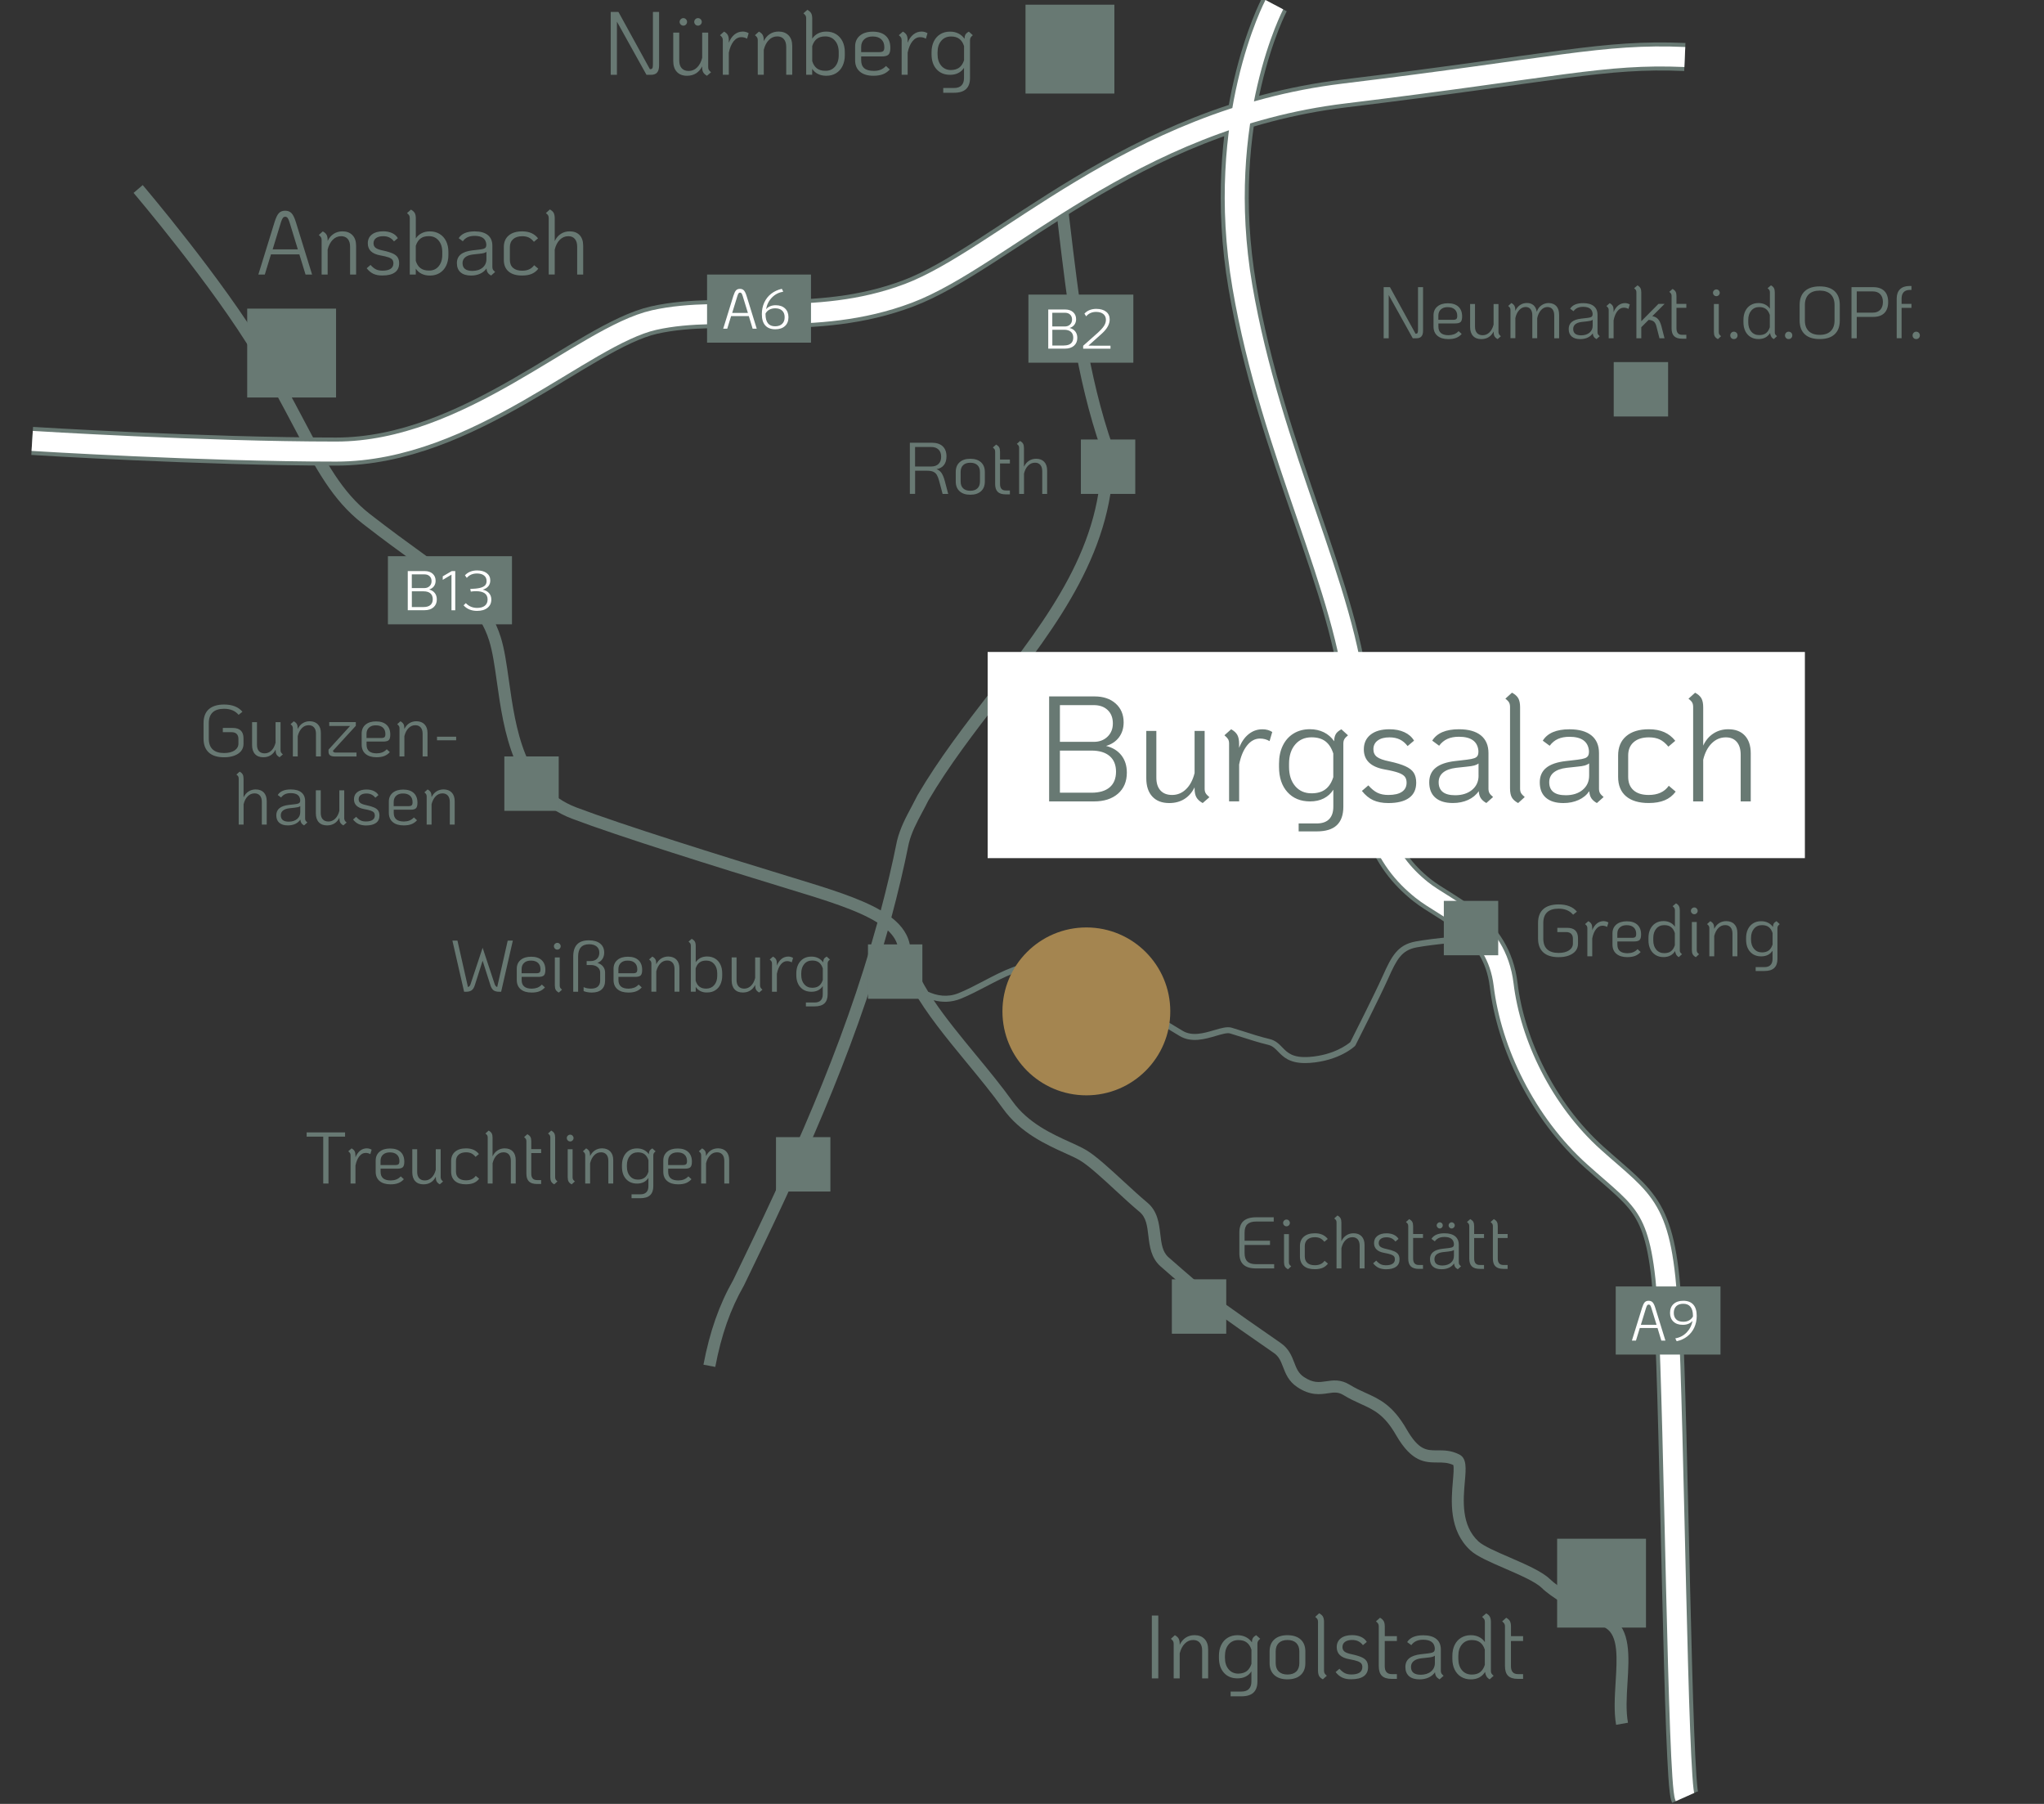 <svg viewBox="0 0 510 450" xmlns="http://www.w3.org/2000/svg"><rect x="0" y="0" width="510" height="450" fill="#333333" stroke="none"/><path d="m406.08 419.75c.4-6.53.82-13.29-3.84-16.17-1.17-.72-2.76-1.61-4.43-2.55-4-2.24-8.98-5.03-11.09-7.11-1.93-1.89-6.04-3.67-10.02-5.4-3.22-1.39-6.54-2.83-7.78-3.97-4.38-4.02-3.83-10.32-3.43-14.92.3-3.4.51-5.86-1.4-6.81-2.06-1.03-3.85-1.03-5.45-1.02-2.74.01-4.65 0-7.71-5.31-3.44-5.97-6.72-7.46-10.2-9.03-1.27-.57-2.58-1.17-3.96-2.02-2.27-1.4-4.18-1.12-5.86-.87-1.75.26-3.27.49-5.59-1.08-1.37-.92-1.84-2.15-2.39-3.58-.63-1.63-1.34-3.48-3.4-4.9-5.67-3.91-11.54-8.03-15.31-10.75-3.03-2.19-7.92-6.47-12.65-10.61-1.54-1.35-1.78-3.4-2.06-5.78-.32-2.7-.68-5.75-3.26-7.89-1.74-1.45-3.82-3.36-5.83-5.21-3.57-3.29-6.95-6.4-9.35-7.84-1.12-.67-2.51-1.3-4.13-2.04-4.39-1.99-10.41-4.72-14.27-10.11-2.75-3.84-6.02-7.82-9.19-11.66-3.73-4.53-7.53-9.14-10.53-13.61 2 .54 4.3.62 6.77-.37 2.14-.87 4.26-1.98 6.32-3.05 4.58-2.4 9.3-4.88 14.65-4.88h.35c8.17.17 16.74 5.53 17.5 6.79.83 1.38 5.97 4.54 12.6 8.51 1.19.71 2.27 1.36 3.12 1.88 2.97 1.83 6.39.83 9.13.02 1.44-.42 2.79-.82 3.52-.61.85.25 1.81.55 2.85.89 2.03.65 4.34 1.39 6.66 1.95 1.09.26 1.73.92 2.48 1.69 1.25 1.29 2.77 2.86 6.72 2.86.37 0 .76-.01 1.17-.04 7.33-.51 11.12-4.05 11.27-4.2l.15-.2c.06-.12 6.02-11.88 8.16-16.66 2.12-4.74 3.31-7.05 7.1-7.76 4.07-.77 14.79-1.76 14.89-1.77l-.14-1.49c-.44.04-10.89 1.01-15.03 1.79-4.51.85-5.98 3.69-8.19 8.62-2.01 4.48-7.42 15.19-8.07 16.47-.58.5-4.05 3.27-10.25 3.71-4.14.29-5.45-1.06-6.71-2.36-.83-.86-1.69-1.75-3.21-2.11-2.27-.54-4.54-1.27-6.55-1.92-1.05-.34-2.03-.65-2.89-.9-1.15-.33-2.64.1-4.36.61-2.59.76-5.52 1.62-7.92.14-.85-.53-1.94-1.17-3.13-1.89-3.98-2.39-11.38-6.83-12.08-8-1.26-2.09-10.57-7.35-18.75-7.51-5.89-.13-10.89 2.5-15.73 5.04-2.11 1.11-4.11 2.15-6.18 2.99-2.83 1.15-5.48.61-7.57-.35-2.39-3.86-4.07-7.59-4.48-11.04-.36-3.01-2.04-5.42-4.71-7.5 1.62-6.05 3.09-12.19 4.35-18.48.7-2.79 1.92-5.07 3.33-7.72.51-.95 1.03-1.92 1.5-2.88 5.13-8.75 11.57-17.1 17.8-25.18 14.31-18.56 29.12-37.75 28.41-62.63l-.01-.23-.08-.22c-6.29-17.97-8.55-37.15-10.74-55.7-.23-1.96-.46-3.91-.7-5.87l-2.98.36c.24 1.95.47 3.91.7 5.86 2.2 18.63 4.47 37.9 10.81 56.12.58 23.69-13.2 41.56-27.79 60.48-6.29 8.15-12.79 16.58-18.06 25.58-.51 1.02-1.02 1.98-1.51 2.9-1.45 2.71-2.81 5.26-3.62 8.48-1.18 5.91-2.55 11.68-4.06 17.38-5.29-3.08-13-5.44-21.73-8.11l-.15-.04c-18.31-5.59-42.56-13.18-54.1-17.55-13.03-4.94-15.12-19.75-16.8-31.65-.57-4.05-1.11-7.88-2.04-10.82-2.77-8.82-8.63-13.06-19.28-20.76-3.83-2.77-8.18-5.92-13.35-9.94-6.98-5.43-10.96-12.96-16.47-23.39-2.7-5.1-5.75-10.89-9.72-17.53-10.63-17.77-30.31-40.92-30.51-41.15l-2.28 1.95c.2.23 19.72 23.19 30.2 40.73 3.93 6.57 6.96 12.32 9.64 17.39 5.68 10.76 9.79 18.53 17.28 24.36 5.22 4.06 9.58 7.22 13.44 10.01 10.45 7.56 15.7 11.36 18.17 19.23.85 2.71 1.38 6.42 1.93 10.34 1.7 12.02 4.02 28.47 18.71 34.04 11.62 4.4 35.93 12.01 54.29 17.62l.15.04c8.78 2.68 16.81 5.13 21.79 8.27-8.7 31.64-21.97 60.32-35.99 89.18-3.48 6.11-5.84 12.82-7.42 21.1l2.95.56c1.51-7.97 3.77-14.39 7.1-20.22l.05-.09c13.93-28.67 27.13-57.18 35.9-88.58 1.48 1.38 2.4 2.9 2.6 4.62.31 2.6 1.23 5.29 2.57 8.02l-.61.55c.08.08.69.75 1.7 1.55 3.33 5.98 8.41 12.15 13.39 18.2 3.14 3.81 6.38 7.74 9.07 11.5 4.33 6.05 10.77 8.97 15.47 11.1 1.53.69 2.86 1.29 3.82 1.88 2.14 1.28 5.56 4.43 8.86 7.48 2.04 1.88 4.14 3.82 5.94 5.31 1.66 1.38 1.91 3.49 2.2 5.93.31 2.62.66 5.58 3.07 7.69 4.78 4.18 9.72 8.51 12.87 10.78 3.79 2.74 9.68 6.87 15.36 10.79 1.3.89 1.74 2.05 2.31 3.51.64 1.67 1.37 3.55 3.52 5 3.29 2.21 5.74 1.84 7.71 1.55 1.45-.22 2.5-.37 3.84.45 1.54.95 2.94 1.58 4.29 2.2 3.29 1.49 5.89 2.66 8.84 7.8 3.93 6.82 7.31 6.8 10.31 6.82 1.37 0 2.59 0 3.96.63.2.61.03 2.52-.09 3.94-.43 4.93-1.08 12.37 4.39 17.38 1.61 1.48 5.01 2.95 8.62 4.51 3.55 1.54 7.58 3.29 9.11 4.79 2.4 2.36 7.36 5.14 11.73 7.59 1.65.92 3.21 1.8 4.33 2.49 3.13 1.93 2.78 7.52 2.42 13.43-.22 3.64-.46 7.41.12 10.68l2.96-.52c-.55-2.95-.33-6.53-.12-10z" fill="#687973"/><path d="m420.38 14.22c-20.4-.89-31.92 2.66-85.13 9.12s-85.13 40.99-108.63 49.85-45.67 2.66-63.4 6.65-46.11 32.81-79.37 32.81-75.82-2.66-75.82-2.66m309.93-108.82s-15.08 28.57-7.98 70.25 26.16 75.82 28.38 104.2 6.8 38.72 16.41 46.41c6.09 4.87 18.62 8.91 20.4 23.59 1.77 14.68 9.75 31.53 22.61 43.06s16.94 11.97 18.45 39.02 2.39 116.61 4.17 120.6" fill="none" stroke="#687973" stroke-miterlimit="10" stroke-width="7"/><path d="m420.38 14.22c-20.4-.89-31.92 2.66-85.13 9.12s-85.13 40.99-108.63 49.85-45.67 2.66-63.4 6.65-46.11 32.81-79.37 32.81-75.82-2.66-75.82-2.66m309.93-108.82s-15.08 28.57-7.98 70.25 26.16 75.82 28.38 104.2 6.8 38.72 16.41 46.41c6.09 4.87 18.62 8.91 20.4 23.59 1.77 14.68 9.75 31.53 22.61 43.06s16.94 11.97 18.45 39.02 2.39 116.61 4.17 120.6" fill="none" stroke="#fff" stroke-miterlimit="10" stroke-width="5"/><path d="m278.05 23.34h-22.17v-22.17h22.17zm-194.2 53.65h-22.17v22.17h22.17zm146.29 158.6h-13.57v13.57h13.57zm-90.73-46.89h-13.57v13.57h13.57zm166.55 130.44h-13.57v13.57h13.57zm-22.7-209.5h-13.57v13.57h13.57zm90.56 115.09h-13.57v13.57h13.57zm-166.63 58.94h-13.57v13.57h13.57zm209.02-193.34h-13.57v13.57h13.57zm-5.52 293.52h-22.17v22.17h22.17zm-282.95-245.1h-30.95v16.99h30.95zm155.04-65.26h-26.18v16.99h26.18zm146.5 247.43h-26.14v16.99h26.14zm-226.93-252.43h-25.93v16.99h25.93z" fill="#687973"/><path d="m164.45 2.98v13.35c0 .79-.17 1.38-.49 1.76s-.84.57-1.52.57h-1.14l-7.37-13.26v13.26h-1.55v-15.68h1.93l7.84 14.27h.16c.22 0 .38-.08.47-.25.09-.16.13-.46.13-.87v-13.15zm12.39 14.43c.1.17.29.38.57.62l-1.01.87c-.45-.25-.76-.54-.94-.86s-.27-.76-.27-1.33v-.16c-.37.76-.88 1.34-1.52 1.75-.64.4-1.4.6-2.26.6-1.09 0-1.93-.33-2.53-.97-.6-.65-.9-1.56-.9-2.74v-7.06h1.5v6.97c0 .84.21 1.48.62 1.93s.99.67 1.74.67c.81 0 1.5-.29 2.09-.87s1.01-1.38 1.27-2.4v-6.3h1.5v8.62c0 .27.05.49.14.66zm-6.99-11.29c-.19-.19-.28-.41-.28-.66s.09-.47.28-.66.41-.28.66-.28.47.09.65.28.27.41.27.66-.09.47-.27.66-.4.28-.65.28-.47-.09-.66-.28zm3.64 0c-.18-.19-.27-.41-.27-.66s.09-.47.27-.66.4-.28.67-.28c.25 0 .47.09.66.28s.28.41.28.66-.09.47-.28.66-.41.28-.66.28c-.26 0-.49-.09-.67-.28zm13.31 2.16-.4 1.37c-.43-.25-.91-.38-1.43-.38-.73 0-1.37.34-1.93 1.03-.55.69-.95 1.64-1.19 2.84v5.51h-1.5v-8.62c0-.27-.05-.49-.15-.66s-.28-.37-.55-.59l1.01-.9c.45.25.76.54.93.86s.26.77.26 1.33v.58c.34-.88.82-1.56 1.42-2.05.6-.48 1.29-.73 2.07-.73.56.01 1.04.15 1.46.41zm9.97.55c.6.63.9 1.51.9 2.63v7.19h-1.5v-6.97c0-.82-.2-1.46-.59-1.92-.4-.46-.95-.68-1.65-.68-.81 0-1.5.3-2.09.9s-1.01 1.41-1.27 2.44v6.23h-1.5v-8.62c0-.27-.05-.49-.15-.66s-.28-.37-.55-.59l.99-.9c.46.25.78.54.95.86s.26.77.26 1.33v.2c.37-.78.88-1.37 1.51-1.78s1.37-.62 2.21-.62c1.05.01 1.88.33 2.48.96zm7.34 9.63c-.6-.29-1.08-.72-1.46-1.29v1.48h-1.5v-14.06c0-.28-.04-.51-.13-.67s-.28-.37-.56-.6l.99-.87c.45.25.76.54.94.85s.27.76.27 1.34v4.99c.39-.57.88-1 1.47-1.3s1.27-.45 2.03-.45c.93 0 1.74.21 2.44.64s1.24 1.03 1.62 1.8c.38.78.57 1.68.57 2.71v.72c0 1.03-.19 1.93-.57 2.71s-.92 1.38-1.61 1.8c-.69.43-1.5.64-2.43.64-.78 0-1.47-.14-2.07-.44zm4.24-1.84c.61-.72.92-1.67.92-2.87v-.72c0-1.19-.31-2.15-.92-2.87s-1.43-1.08-2.44-1.08c-.87 0-1.56.2-2.08.6s-.91 1.01-1.17 1.81v3.76c.25.81.64 1.41 1.17 1.81s1.22.6 2.08.6c1.01.03 1.82-.33 2.44-1.04zm11.35.78c.49-.19.95-.51 1.37-.94l.94.87c-.48.54-1.05.93-1.7 1.19-.66.25-1.46.38-2.4.38-1.43 0-2.55-.34-3.35-1.02s-1.2-1.63-1.2-2.86v-3.4c0-1.15.39-2.06 1.18-2.72.78-.66 1.86-1 3.24-1 1.4 0 2.48.35 3.24 1.05.75.7 1.13 1.69 1.13 2.98 0 .82-.15 1.39-.46 1.69-.31.31-.88.46-1.71.46h-5.11v.94c0 .9.26 1.56.77 2 .52.44 1.3.66 2.36.66.64.01 1.21-.09 1.7-.28zm-4.06-7.6c-.51.47-.77 1.11-.77 1.92v1.28h4.48c.51 0 .85-.09 1.03-.26s.27-.5.27-.97c0-.84-.25-1.49-.76-1.96s-1.22-.71-2.13-.71c-.9-.01-1.61.23-2.12.7zm15.78-1.52-.4 1.37c-.43-.25-.91-.38-1.43-.38-.73 0-1.37.34-1.93 1.03-.55.69-.95 1.64-1.19 2.84v5.51h-1.5v-8.62c0-.27-.05-.49-.15-.66s-.28-.37-.55-.59l1.01-.9c.45.25.76.54.93.86s.26.77.26 1.33v.58c.34-.88.82-1.56 1.42-2.05.6-.48 1.29-.73 2.07-.73.56.01 1.04.15 1.46.41zm11.31.5c-.27.22-.45.42-.55.59s-.15.39-.15.66v9.41c0 1.24-.33 2.16-.99 2.78-.66.61-1.66.92-3 .92h-2.69v-1.19h2.69c.82 0 1.44-.21 1.86-.64s.63-1.05.63-1.87v-2.53c-.36.57-.83 1-1.42 1.3s-1.27.45-2.05.45c-1.42 0-2.55-.46-3.38-1.39-.84-.93-1.25-2.18-1.25-3.76v-.47c0-1.03.19-1.93.57-2.71s.92-1.38 1.61-1.8c.69-.43 1.5-.64 2.43-.64.78 0 1.47.15 2.09.46s1.13.75 1.53 1.33c0-.4.07-.74.21-1.02s.43-.53.86-.77zm-3.36 8.06c.52-.4.91-1.01 1.17-1.81v-3.52c-.25-.81-.64-1.41-1.17-1.81-.52-.4-1.22-.6-2.08-.6-1.02 0-1.83.36-2.44 1.08s-.92 1.67-.92 2.87v.47c0 1.19.31 2.15.92 2.87s1.43 1.08 2.44 1.08c.86-.02 1.56-.23 2.08-.63zm-164.68 46.61h-7.08l-1.54 5.04h-1.61l4.05-13.1c.33-1.06.68-1.8 1.06-2.21s.91-.62 1.58-.62 1.2.21 1.59.62.75 1.15 1.08 2.21l4.05 13.1h-1.63zm-.38-1.25-2.08-6.79c-.16-.51-.32-.86-.47-1.05s-.35-.29-.6-.29c-.24 0-.43.1-.58.29s-.31.55-.47 1.05l-2.08 6.79zm13.64-3.53c.6.63.9 1.51.9 2.63v7.19h-1.5v-6.97c0-.82-.2-1.46-.59-1.92-.4-.46-.95-.68-1.65-.68-.81 0-1.5.3-2.09.9s-1.01 1.41-1.27 2.44v6.23h-1.5v-8.62c0-.27-.05-.49-.15-.66s-.28-.37-.55-.59l.99-.9c.46.25.78.54.95.86s.26.77.26 1.33v.2c.37-.78.88-1.37 1.51-1.78s1.37-.62 2.21-.62c1.06.01 1.88.33 2.48.96zm5.23 9.64c-.62-.28-1.18-.75-1.69-1.39l.96-.83c.46.52.92.89 1.37 1.11s.99.32 1.61.32c.9 0 1.58-.16 2.04-.47s.69-.77.69-1.37c0-.37-.09-.67-.27-.9-.18-.22-.49-.42-.94-.58s-1.13-.33-2.04-.49c-2.09-.37-3.14-1.37-3.14-3 0-.94.34-1.68 1.02-2.21s1.62-.8 2.81-.8c.85 0 1.59.15 2.23.44.63.29 1.12.71 1.44 1.27l-.96.81c-.34-.45-.74-.78-1.18-.99s-.95-.31-1.53-.31c-.75 0-1.33.16-1.76.47s-.64.75-.64 1.3c0 .49.18.87.53 1.14s.97.49 1.85.67c1.03.22 1.83.47 2.41.73s.99.59 1.23.97c.25.39.37.88.37 1.48 0 1-.35 1.76-1.06 2.27-.71.52-1.74.77-3.1.77-.88.02-1.63-.12-2.25-.41zm12.02-.01c-.6-.29-1.08-.72-1.46-1.29v1.48h-1.5v-14.06c0-.28-.04-.51-.13-.67s-.28-.37-.56-.6l.99-.87c.45.25.76.54.94.85s.27.76.27 1.34v4.99c.39-.57.88-1 1.47-1.3s1.27-.45 2.03-.45c.93 0 1.74.21 2.44.64s1.24 1.03 1.62 1.8c.38.78.57 1.68.57 2.71v.72c0 1.03-.19 1.93-.57 2.71s-.92 1.38-1.61 1.8c-.69.43-1.5.64-2.43.64-.79 0-1.47-.15-2.07-.44zm4.23-1.85c.61-.72.92-1.67.92-2.87v-.72c0-1.19-.31-2.15-.92-2.87s-1.43-1.08-2.44-1.08c-.87 0-1.56.2-2.08.6s-.91 1.01-1.17 1.81v3.76c.25.81.64 1.41 1.17 1.81s1.22.6 2.08.6c1.02.04 1.83-.32 2.44-1.04zm13.56.8c.1.17.28.37.55.59l-1.01.9c-.37-.21-.65-.45-.83-.72s-.28-.62-.31-1.05c-.39.57-.92 1-1.59 1.31s-1.43.46-2.26.46c-1.13 0-2.01-.27-2.62-.8s-.92-1.3-.92-2.3c0-.93.32-1.65.96-2.17s1.61-.86 2.91-1.01l1.75-.2c.49-.06.86-.13 1.11-.22s.41-.22.5-.39.13-.41.11-.73c-.13-1.39-1.11-2.08-2.91-2.08-.67 0-1.25.11-1.72.32-.48.22-.89.56-1.23 1.02l-1.03-.76c.7-1.13 2.03-1.7 3.99-1.7 1.43 0 2.53.31 3.28.92s1.13 1.49 1.13 2.64v5.31c0 .27.05.49.14.66zm-2.58-.48c.64-.54.96-1.25.96-2.13v-1.81c-.18.13-.4.24-.65.3-.25.07-.6.12-1.05.17l-1.66.18c-.85.1-1.5.34-1.94.71s-.66.85-.66 1.44c0 1.3.82 1.95 2.46 1.95 1.05-.01 1.9-.27 2.54-.81zm6.49.96c-.79-.67-1.19-1.64-1.19-2.91v-3.18c0-1.24.4-2.2 1.21-2.89s1.93-1.03 3.38-1.03c.88 0 1.64.14 2.29.43.64.28 1.19.72 1.66 1.3l-1.03.87c-.42-.51-.85-.87-1.3-1.08s-.99-.31-1.61-.31c-.97 0-1.73.24-2.27.72s-.82 1.14-.82 1.99v3.18c0 .87.26 1.53.79 2s1.29.71 2.27.71c.67 0 1.25-.11 1.75-.34.49-.22.91-.57 1.25-1.03l1.03.87c-.43.58-.98 1.01-1.64 1.29s-1.46.41-2.4.41c-1.45.01-2.58-.33-3.37-1zm17.73-9.07c.59.63.88 1.51.88 2.64v7.19h-1.5v-6.97c0-.82-.19-1.46-.58-1.92s-.93-.68-1.63-.68c-.81 0-1.51.29-2.11.88s-1.02 1.41-1.28 2.45v6.23h-1.5v-14.08c0-.28-.05-.51-.15-.68s-.28-.36-.55-.57l.99-.9c.46.25.78.54.95.86s.26.77.26 1.33v5.71c.36-.78.86-1.38 1.51-1.8.65-.43 1.39-.64 2.23-.64 1.07.01 1.89.32 2.48.95zm-16.67 175.98-2.92 12.76h-.47c-.62 0-1.1-.12-1.43-.37s-.59-.67-.77-1.25l-1.95-6.12-1.95 6.12c-.18.58-.44 1-.78 1.25s-.81.37-1.42.37h-.47l-2.92-12.76h1.26l2.62 11.59c.16-.05.29-.13.4-.25s.2-.3.27-.53l2.99-9.02 2.99 9.02c.08.23.18.41.28.53s.23.2.37.24l2.62-11.57zm6.13 11.74c.4-.16.77-.41 1.11-.77l.77.71c-.39.44-.85.76-1.38.97-.54.21-1.18.31-1.95.31-1.17 0-2.08-.28-2.73-.83s-.97-1.33-.97-2.32v-2.77c0-.94.32-1.67.96-2.21s1.52-.81 2.63-.81c1.14 0 2.02.29 2.63.86s.92 1.38.92 2.42c0 .67-.12 1.13-.37 1.38s-.71.37-1.39.37h-4.16v.77c0 .73.21 1.27.63 1.63s1.06.54 1.92.54c.51-.02.97-.1 1.38-.25zm-3.31-6.19c-.42.38-.63.9-.63 1.56v1.04h3.65c.41 0 .69-.07.84-.21s.22-.4.22-.79c0-.68-.21-1.21-.62-1.59s-.99-.57-1.73-.57c-.74-.02-1.31.17-1.73.56zm7.68-3.55c-.17-.17-.25-.37-.25-.6s.08-.43.25-.59.37-.25.6-.25.43.08.59.25.25.36.25.59-.08.43-.25.6-.36.25-.59.25c-.23.01-.43-.08-.6-.25zm.19 10.26c-.14-.26-.21-.62-.21-1.08v-6.98h1.22v7.02c0 .22.04.4.12.54s.23.3.45.48l-.8.73c-.38-.22-.64-.45-.78-.71zm11.83-5.78c.33.42.5.92.5 1.49v2.02c0 .95-.29 1.68-.86 2.2s-1.39.77-2.46.77c-.73 0-1.41-.12-2.04-.36v-1c.52.26 1.14.38 1.86.38.75 0 1.32-.17 1.7-.52s.57-.85.57-1.52v-1.97c0-.56-.22-1.01-.65-1.36s-1-.52-1.7-.52h-1.02v-.98h.98c.67 0 1.2-.19 1.59-.56s.59-.88.59-1.52c0-.67-.22-1.19-.67-1.56-.44-.37-1.07-.56-1.87-.56-1.83 0-2.75 1.03-2.75 3.08v8.77h-1.22v-8.77c0-1.36.32-2.38.97-3.05.64-.67 1.62-1.01 2.92-1.01 1.21 0 2.16.27 2.83.81s1.01 1.3 1.01 2.27c0 .59-.15 1.12-.44 1.57s-.71.78-1.24.98c.61.19 1.07.5 1.4.92zm7.76 5.26c.4-.16.77-.41 1.11-.77l.77.71c-.39.44-.85.76-1.38.97-.54.21-1.18.31-1.95.31-1.17 0-2.08-.28-2.73-.83s-.97-1.33-.97-2.32v-2.77c0-.94.32-1.67.96-2.21s1.52-.81 2.63-.81c1.14 0 2.02.29 2.63.86s.92 1.38.92 2.42c0 .67-.12 1.13-.37 1.38s-.71.37-1.39.37h-4.16v.77c0 .73.21 1.27.63 1.63s1.06.54 1.92.54c.51-.02.97-.1 1.38-.25zm-3.31-6.19c-.42.38-.63.9-.63 1.56v1.04h3.65c.41 0 .69-.07.84-.21s.22-.4.22-.79c0-.68-.21-1.21-.62-1.59s-.99-.57-1.73-.57c-.74-.02-1.31.17-1.73.56zm13.86-.79c.49.52.73 1.23.73 2.14v5.85h-1.22v-5.67c0-.67-.16-1.19-.48-1.56s-.77-.56-1.34-.56c-.66 0-1.22.24-1.7.73s-.82 1.15-1.03 1.99v5.07h-1.22v-7.02c0-.22-.04-.4-.12-.54s-.23-.3-.45-.48l.8-.73c.38.21.63.44.77.7s.21.62.21 1.08v.16c.3-.63.71-1.12 1.23-1.45s1.12-.5 1.8-.5c.86.02 1.53.28 2.02.79zm5.98 7.84c-.49-.24-.88-.59-1.18-1.05v1.2h-1.22v-11.45c0-.23-.04-.41-.11-.55s-.22-.3-.46-.49l.8-.71c.36.21.62.44.77.69.15.26.22.62.22 1.09v4.06c.32-.46.71-.81 1.19-1.06s1.03-.37 1.65-.37c.75 0 1.42.17 1.99.52s1.01.84 1.32 1.47.46 1.37.46 2.21v.58c0 .84-.16 1.57-.46 2.21s-.75 1.12-1.31 1.47c-.57.35-1.22.52-1.98.52-.64.02-1.2-.1-1.68-.34zm3.44-1.5c.5-.58.75-1.36.75-2.33v-.58c0-.97-.25-1.75-.75-2.33s-1.16-.88-1.99-.88c-.71 0-1.27.16-1.7.49s-.74.82-.95 1.48v3.06c.21.66.52 1.15.95 1.48s.99.49 1.7.49c.83-.01 1.49-.3 1.99-.88zm11.57.64c.08.14.23.31.46.5l-.82.71c-.37-.21-.62-.44-.77-.7s-.22-.62-.22-1.08v-.13c-.3.62-.72 1.09-1.24 1.42s-1.14.49-1.84.49c-.89 0-1.57-.26-2.06-.79s-.73-1.27-.73-2.23v-5.74h1.22v5.67c0 .68.17 1.2.5 1.57.33.36.8.55 1.41.55.66 0 1.22-.24 1.7-.71s.82-1.12 1.03-1.95v-5.12h1.22v7.02c.02.21.06.38.14.52zm8.1-7.42-.33 1.11c-.35-.21-.74-.31-1.17-.31-.6 0-1.12.28-1.57.84s-.77 1.33-.97 2.32v4.48h-1.22v-7.02c0-.22-.04-.4-.12-.54s-.23-.3-.45-.48l.82-.73c.37.21.62.44.76.7s.21.62.21 1.08v.47c.28-.72.67-1.27 1.16-1.67.49-.39 1.05-.59 1.69-.59.45.01.85.12 1.19.34zm9.2.4c-.22.18-.37.34-.45.48s-.12.32-.12.54v7.66c0 1.01-.27 1.76-.8 2.26s-1.35.75-2.44.75h-2.19v-.97h2.19c.67 0 1.17-.17 1.51-.52s.51-.85.51-1.52v-2.06c-.29.46-.68.81-1.16 1.06-.48.24-1.04.36-1.67.36-1.15 0-2.07-.38-2.75-1.13s-1.02-1.77-1.02-3.06v-.38c0-.84.15-1.57.46-2.21.31-.63.75-1.12 1.31-1.47.57-.35 1.22-.52 1.98-.52.63 0 1.2.12 1.71.37.5.25.92.61 1.25 1.08 0-.33.06-.6.17-.83.12-.22.35-.43.7-.63zm-2.73 6.56c.43-.33.74-.82.95-1.48v-2.86c-.21-.66-.52-1.15-.95-1.48-.42-.33-.99-.49-1.69-.49-.83 0-1.49.29-1.99.88s-.75 1.36-.75 2.33v.38c0 .97.25 1.75.75 2.33s1.16.88 1.99.88c.7 0 1.27-.16 1.69-.49zm-152.26-58.21c-.87-.8-1.3-1.95-1.3-3.45v-3.88c0-1.52.43-2.67 1.3-3.45s2.15-1.18 3.84-1.18c2.03 0 3.55.6 4.56 1.8l-.95.77c-.85-1.01-2.06-1.51-3.63-1.51-1.26 0-2.21.3-2.85.9s-.96 1.49-.96 2.67v3.88c0 1.19.32 2.09.97 2.69.64.6 1.59.9 2.84.9 1.09 0 1.96-.21 2.61-.64.64-.43.97-1 .97-1.71v-1.17c0-.55-.15-.96-.44-1.25s-.71-.43-1.26-.43h-2.19v-1.06h2.46c1.8 0 2.7.87 2.7 2.61v1.37c0 .68-.2 1.27-.59 1.77-.4.5-.96.88-1.7 1.16s-1.59.41-2.58.41c-1.66-.01-2.93-.4-3.8-1.2zm18.03-.02c.08.14.23.31.46.5l-.82.71c-.37-.21-.62-.44-.77-.7s-.22-.62-.22-1.08v-.13c-.3.62-.72 1.09-1.24 1.42s-1.14.49-1.84.49c-.89 0-1.57-.26-2.06-.79s-.73-1.27-.73-2.23v-5.74h1.22v5.67c0 .68.17 1.2.5 1.57.33.36.8.55 1.41.55.66 0 1.22-.24 1.7-.71s.82-1.12 1.03-1.95v-5.12h1.24v7.02c0 .2.04.38.12.52zm9.21-6.98c.49.52.73 1.23.73 2.14v5.85h-1.22v-5.67c0-.67-.16-1.19-.48-1.56s-.77-.56-1.34-.56c-.66 0-1.22.24-1.7.73s-.82 1.15-1.03 1.99v5.07h-1.22v-7.02c0-.22-.04-.4-.12-.54s-.23-.3-.45-.48l.8-.73c.38.21.63.44.77.7s.21.62.21 1.08v.16c.3-.63.71-1.12 1.23-1.45s1.12-.5 1.8-.5c.86.02 1.53.28 2.02.79zm9.62 7.03v.97h-5.45c-1.02 0-1.53-.39-1.53-1.17v-.53l5.38-5.91h-5.2v-.97h6.63v.93l-5.71 6.23c.04.29.25.44.64.44h5.24zm6.44-.06c.4-.16.77-.41 1.11-.77l.77.71c-.39.44-.85.76-1.38.97-.54.21-1.18.31-1.95.31-1.17 0-2.08-.28-2.73-.83s-.97-1.33-.97-2.32v-2.77c0-.94.32-1.67.96-2.21s1.52-.81 2.63-.81c1.14 0 2.02.29 2.63.86s.92 1.38.92 2.42c0 .67-.12 1.13-.37 1.38s-.71.37-1.39.37h-4.16v.77c0 .73.21 1.27.63 1.63s1.06.54 1.92.54c.51-.01.98-.09 1.38-.25zm-3.31-6.18c-.42.38-.63.9-.63 1.56v1.04h3.65c.41 0 .69-.07.84-.21s.22-.4.22-.79c0-.68-.21-1.21-.62-1.59s-.99-.57-1.73-.57c-.74-.02-1.31.17-1.73.56zm13.86-.79c.49.52.73 1.23.73 2.14v5.85h-1.22v-5.67c0-.67-.16-1.19-.48-1.56s-.77-.56-1.34-.56c-.66 0-1.22.24-1.7.73s-.82 1.15-1.03 1.99v5.07h-1.22v-7.02c0-.22-.04-.4-.12-.54s-.23-.3-.45-.48l.8-.73c.38.21.63.44.77.7s.21.62.21 1.08v.16c.3-.63.71-1.12 1.23-1.45s1.12-.5 1.8-.5c.86.02 1.54.28 2.02.79zm3.1 3.07h4.78v.89h-4.78zm-43.21 13.92c.48.51.72 1.23.72 2.15v5.85h-1.22v-5.67c0-.67-.16-1.19-.47-1.56-.32-.37-.76-.56-1.33-.56-.66 0-1.23.24-1.71.72-.49.48-.83 1.15-1.04 2v5.07h-1.22v-11.46c0-.23-.04-.42-.12-.56s-.23-.29-.45-.46l.8-.73c.38.21.63.44.77.7s.21.62.21 1.08v4.65c.29-.63.7-1.12 1.23-1.47s1.13-.52 1.81-.52c.87.01 1.54.26 2.02.77zm10.41 6.99c.08.14.23.3.45.48l-.82.73c-.3-.17-.53-.36-.67-.58s-.23-.5-.25-.86c-.32.46-.75.82-1.29 1.07s-1.16.37-1.84.37c-.92 0-1.63-.21-2.13-.65-.5-.43-.75-1.05-.75-1.87 0-.75.26-1.34.78-1.77.52-.42 1.31-.7 2.37-.82l1.42-.16c.4-.05.7-.11.9-.18s.34-.18.41-.32.1-.34.09-.59c-.11-1.13-.9-1.69-2.37-1.69-.55 0-1.01.09-1.4.26-.39.18-.72.45-1 .83l-.84-.62c.57-.92 1.65-1.39 3.24-1.39 1.17 0 2.06.25 2.67.75s.92 1.21.92 2.15v4.32c-.01.22.03.4.11.54zm-2.1-.39c.52-.44.78-1.01.78-1.73v-1.48c-.15.11-.32.19-.53.25-.21.05-.49.1-.86.14l-1.35.15c-.69.08-1.22.28-1.58.57s-.54.69-.54 1.18c0 1.06.67 1.59 2 1.59.87-.01 1.55-.23 2.08-.67zm11.89.39c.08.14.23.31.46.5l-.82.71c-.37-.21-.62-.44-.77-.7s-.22-.62-.22-1.08v-.13c-.3.62-.72 1.09-1.24 1.42s-1.14.49-1.84.49c-.89 0-1.57-.26-2.06-.79s-.73-1.27-.73-2.23v-5.74h1.22v5.67c0 .68.17 1.2.5 1.57.33.36.8.55 1.41.55.66 0 1.22-.24 1.7-.71s.82-1.12 1.03-1.95v-5.12h1.22v7.02c.02.2.06.38.14.52zm3.44.87c-.5-.23-.96-.61-1.38-1.13l.78-.67c.38.43.75.73 1.11.9.36.18.8.26 1.31.26.73 0 1.28-.13 1.66-.38s.57-.62.57-1.11c0-.3-.07-.55-.22-.73s-.4-.34-.77-.47-.92-.27-1.66-.4c-1.7-.3-2.55-1.12-2.55-2.44 0-.76.28-1.36.83-1.79s1.32-.65 2.29-.65c.69 0 1.3.12 1.81.36.52.24.91.58 1.18 1.03l-.78.66c-.28-.36-.6-.63-.96-.8s-.77-.26-1.25-.26c-.61 0-1.08.13-1.43.38-.35.26-.52.61-.52 1.06 0 .4.14.71.43.93s.79.4 1.5.55c.84.18 1.49.38 1.96.59s.8.48 1 .79c.2.32.3.72.3 1.2 0 .81-.29 1.43-.87 1.85s-1.42.63-2.53.63c-.69-.02-1.3-.13-1.81-.36zm12.7-.88c.4-.16.77-.41 1.11-.77l.77.71c-.39.44-.85.76-1.38.97-.54.21-1.18.31-1.95.31-1.17 0-2.08-.28-2.73-.83s-.97-1.33-.97-2.32v-2.77c0-.94.32-1.67.96-2.21s1.52-.81 2.63-.81c1.14 0 2.02.29 2.63.86s.92 1.38.92 2.42c0 .67-.12 1.13-.37 1.38s-.71.37-1.39.37h-4.16v.77c0 .73.21 1.27.63 1.63s1.06.54 1.92.54c.52-.01.98-.09 1.38-.25zm-3.31-6.18c-.42.38-.63.9-.63 1.56v1.04h3.65c.41 0 .69-.07.84-.21s.22-.4.22-.79c0-.68-.21-1.21-.62-1.59s-.99-.57-1.73-.57c-.74-.02-1.31.17-1.73.56zm13.86-.79c.49.52.73 1.23.73 2.14v5.85h-1.22v-5.67c0-.67-.16-1.19-.48-1.56s-.77-.56-1.34-.56c-.66 0-1.22.24-1.7.73s-.82 1.15-1.03 1.99v5.07h-1.22v-7.02c0-.22-.04-.4-.12-.54s-.23-.3-.45-.48l.8-.73c.38.21.63.44.77.7s.21.62.21 1.08v.16c.3-.63.71-1.12 1.23-1.45s1.12-.5 1.8-.5c.86.02 1.54.28 2.02.79zm197.54 117.77c-.69-.63-1.03-1.58-1.03-2.87v-5.14c0-1.29.34-2.25 1.03-2.87s1.74-.94 3.16-.94h4.39v1.06h-4.39c-.98 0-1.71.23-2.18.67-.47.45-.7 1.14-.7 2.08v2.04h6.34v1.06h-6.34v2.04c0 .94.23 1.63.7 2.08s1.19.67 2.18.67h4.5v1.06h-4.5c-1.42 0-2.48-.31-3.16-.94zm10.14-9.82c-.17-.17-.25-.37-.25-.6s.08-.43.25-.59.37-.25.6-.25.43.08.59.25.25.36.25.59-.08.43-.25.6-.36.25-.59.25c-.23.01-.43-.08-.6-.25zm.19 10.26c-.14-.26-.21-.62-.21-1.08v-6.98h1.22v7.02c0 .22.04.4.12.54s.23.3.45.48l-.8.73c-.38-.22-.64-.45-.78-.71zm4.73-.12c-.64-.55-.97-1.34-.97-2.37v-2.59c0-1.01.33-1.79.98-2.35s1.57-.84 2.75-.84c.72 0 1.34.12 1.86.35s.97.58 1.35 1.06l-.84.71c-.34-.41-.69-.71-1.06-.88s-.8-.26-1.31-.26c-.79 0-1.41.2-1.85.58-.44.39-.67.93-.67 1.62v2.59c0 .71.22 1.25.65 1.63s1.05.57 1.85.57c.55 0 1.02-.09 1.42-.27s.74-.46 1.02-.84l.84.71c-.35.47-.8.82-1.33 1.05-.53.22-1.18.34-1.95.34-1.18.01-2.1-.26-2.74-.81zm14.43-7.38c.48.51.72 1.23.72 2.15v5.85h-1.22v-5.67c0-.67-.16-1.19-.47-1.56-.32-.37-.76-.56-1.33-.56-.66 0-1.23.24-1.71.72-.49.48-.83 1.15-1.04 2v5.07h-1.22v-11.46c0-.23-.04-.42-.12-.56s-.23-.29-.45-.46l.8-.73c.38.21.63.44.77.7s.21.62.21 1.08v4.65c.29-.63.7-1.12 1.23-1.47s1.13-.52 1.81-.52c.87 0 1.54.26 2.02.77zm4.24 7.85c-.5-.23-.96-.61-1.38-1.13l.78-.67c.38.43.75.73 1.11.9.36.18.8.26 1.31.26.73 0 1.28-.13 1.66-.38s.57-.62.57-1.11c0-.3-.07-.55-.22-.73s-.4-.34-.77-.47-.92-.27-1.66-.4c-1.7-.3-2.55-1.12-2.55-2.44 0-.76.28-1.36.83-1.79s1.32-.65 2.29-.65c.69 0 1.3.12 1.81.36.52.24.91.58 1.18 1.03l-.78.66c-.28-.36-.6-.63-.96-.8s-.77-.26-1.25-.26c-.61 0-1.08.13-1.43.38-.35.26-.52.61-.52 1.06 0 .4.14.71.43.93s.79.4 1.5.55c.84.18 1.49.38 1.96.59s.8.48 1 .79c.2.32.3.72.3 1.2 0 .81-.29 1.43-.87 1.85s-1.42.63-2.53.63c-.69-.01-1.3-.13-1.81-.36zm8.6-7.43v5.1c0 1.08.47 1.62 1.42 1.62h1.04v.97h-1.04c-.91 0-1.58-.21-2-.63-.43-.42-.64-1.07-.64-1.96v-8.08c0-.22-.04-.4-.12-.54s-.23-.3-.45-.48l.82-.73c.36.21.62.44.76.7s.21.62.21 1.08v1.95h2.46v.98h-2.46zm11.51 6.57c.08.14.23.3.45.48l-.82.73c-.3-.17-.53-.36-.67-.58s-.23-.5-.25-.86c-.32.46-.75.82-1.29 1.07s-1.16.37-1.84.37c-.92 0-1.63-.21-2.13-.65-.5-.43-.75-1.05-.75-1.87 0-.75.26-1.34.78-1.77.52-.42 1.31-.7 2.37-.82l1.42-.16c.4-.05.7-.11.9-.18s.34-.18.41-.32.1-.34.09-.59c-.11-1.13-.9-1.69-2.37-1.69-.55 0-1.01.09-1.4.26-.39.18-.72.45-1 .83l-.84-.62c.57-.92 1.65-1.39 3.24-1.39 1.17 0 2.06.25 2.67.75s.92 1.21.92 2.15v4.32c-.01.22.03.4.11.54zm-2.11-.39c.52-.44.78-1.01.78-1.73v-1.48c-.15.11-.32.19-.53.25-.21.05-.49.1-.86.14l-1.35.15c-.69.08-1.22.28-1.58.57s-.54.69-.54 1.18c0 1.06.67 1.59 2 1.59.87-.02 1.56-.24 2.08-.67zm-3.29-8.8c-.15-.15-.23-.33-.23-.54s.08-.39.23-.54.33-.23.54-.23.38.08.53.23.22.33.22.54-.07.39-.22.54-.32.23-.53.23-.39-.08-.54-.23zm2.96 0c-.15-.15-.22-.33-.22-.54s.07-.39.22-.54.33-.23.55-.23c.21 0 .38.08.54.23.15.15.23.33.23.54s-.08.39-.23.54-.33.23-.54.23c-.22 0-.4-.08-.55-.23zm6.16 2.62v5.1c0 1.08.47 1.62 1.42 1.62h1.04v.97h-1.04c-.91 0-1.58-.21-2-.63-.43-.42-.64-1.07-.64-1.96v-8.08c0-.22-.04-.4-.12-.54s-.23-.3-.45-.48l.82-.73c.36.21.62.44.76.7s.21.62.21 1.08v1.95h2.46v.98h-2.46zm5.89 0v5.1c0 1.08.47 1.62 1.42 1.62h1.04v.97h-1.04c-.91 0-1.58-.21-2-.63-.43-.42-.64-1.07-.64-1.96v-8.08c0-.22-.04-.4-.12-.54s-.23-.3-.45-.48l.82-.73c.36.21.62.44.76.7s.21.62.21 1.08v1.95h2.46v.98h-2.46zm-137.12-185.63h-1.4l-.87-3.28c-.17-.63-.37-1.12-.58-1.48s-.52-.61-.9-.78-.9-.25-1.56-.25h-2.95v5.78h-1.31v-12.76h5.47c1.19 0 2.1.3 2.73.89.62.59.94 1.43.94 2.51 0 .91-.22 1.64-.65 2.18s-1.04.88-1.83 1.01c.53.2.95.52 1.25.97s.56 1.09.79 1.91zm-4.26-6.84c.79 0 1.4-.21 1.84-.64s.66-1.02.66-1.79c0-.78-.22-1.38-.66-1.8-.44-.43-1.05-.64-1.84-.64h-4.01v4.87zm7.1 6.17c-.64-.58-.96-1.39-.96-2.43v-2.37c0-1.04.32-1.86.96-2.43.64-.58 1.53-.87 2.67-.87s2.03.29 2.67.87.96 1.39.96 2.43v2.37c0 1.04-.32 1.86-.96 2.43-.64.58-1.53.87-2.67.87s-2.03-.29-2.67-.87zm4.45-.72c.42-.4.63-.97.63-1.71v-2.37c0-.74-.21-1.31-.63-1.71s-1.01-.6-1.78-.6-1.36.2-1.78.6-.63.97-.63 1.71v2.37c0 .74.21 1.31.63 1.71s1.01.6 1.78.6 1.36-.2 1.78-.6zm5.64-6.19v5.1c0 1.08.47 1.62 1.42 1.62h1.04v.97h-1.04c-.91 0-1.58-.21-2-.63-.43-.42-.64-1.07-.64-1.96v-8.08c0-.22-.04-.4-.12-.54s-.23-.3-.45-.48l.82-.73c.36.21.62.44.76.7s.21.62.21 1.08v1.95h2.46v.98h-2.46zm11.03-.42c.48.51.72 1.23.72 2.15v5.85h-1.22v-5.67c0-.67-.16-1.19-.47-1.56-.32-.37-.76-.56-1.33-.56-.66 0-1.23.24-1.71.72-.49.48-.83 1.15-1.04 2v5.07h-1.22v-11.46c0-.23-.04-.42-.12-.56s-.23-.29-.45-.46l.8-.73c.38.21.63.44.77.7s.21.62.21 1.08v4.65c.29-.63.7-1.12 1.23-1.47s1.13-.52 1.81-.52c.87 0 1.54.26 2.02.77zm124.51 122.36c-.87-.8-1.3-1.95-1.3-3.45v-3.88c0-1.52.43-2.67 1.3-3.45s2.15-1.18 3.84-1.18c2.03 0 3.55.6 4.56 1.8l-.95.77c-.85-1.01-2.06-1.51-3.63-1.51-1.26 0-2.21.3-2.85.9s-.96 1.49-.96 2.67v3.88c0 1.19.32 2.09.97 2.69.64.6 1.59.9 2.84.9 1.09 0 1.96-.21 2.61-.64.64-.43.97-1 .97-1.71v-1.17c0-.55-.15-.96-.44-1.25s-.71-.43-1.26-.43h-2.19v-1.06h2.46c1.8 0 2.7.87 2.7 2.61v1.37c0 .68-.2 1.27-.59 1.77-.4.5-.96.88-1.7 1.16s-1.59.41-2.58.41c-1.67-.01-2.94-.4-3.8-1.2zm16.26-7.45-.33 1.11c-.35-.21-.74-.31-1.17-.31-.6 0-1.12.28-1.57.84s-.77 1.33-.97 2.32v4.48h-1.22v-7.02c0-.22-.04-.4-.12-.54s-.23-.3-.45-.48l.82-.73c.37.21.62.44.76.7s.21.62.21 1.08v.47c.28-.72.67-1.27 1.16-1.67.49-.39 1.05-.59 1.69-.59.46.02.85.13 1.19.34zm6.16 7.42c.4-.16.77-.41 1.11-.77l.77.71c-.39.44-.85.76-1.38.97-.54.21-1.18.31-1.95.31-1.17 0-2.08-.28-2.73-.83s-.97-1.33-.97-2.32v-2.77c0-.94.32-1.67.96-2.21s1.52-.81 2.63-.81c1.14 0 2.02.29 2.63.86s.92 1.38.92 2.42c0 .67-.12 1.13-.37 1.38s-.71.37-1.39.37h-4.16v.77c0 .73.21 1.27.63 1.63s1.06.54 1.92.54c.52-.01.98-.09 1.38-.25zm-3.31-6.19c-.42.38-.63.9-.63 1.56v1.04h3.65c.41 0 .69-.07.84-.21s.22-.4.22-.79c0-.68-.21-1.21-.62-1.59s-.99-.57-1.73-.57c-.73-.01-1.31.18-1.73.56zm15.06 6.2c.08.14.23.3.45.48l-.8.73c-.3-.17-.53-.39-.67-.67-.15-.27-.23-.56-.25-.85-.63 1.01-1.6 1.51-2.9 1.51-.75 0-1.41-.17-1.98-.52-.56-.35-1-.83-1.31-1.47-.31-.63-.46-1.37-.46-2.21v-.58c0-.84.15-1.57.46-2.21.31-.63.75-1.12 1.31-1.47.57-.35 1.22-.52 1.98-.52.62 0 1.18.12 1.67.37s.88.59 1.18 1.04v-4.08c0-.22-.04-.39-.11-.53s-.22-.3-.46-.51l.84-.71c.35.19.6.43.74.69.14.27.21.63.21 1.09v9.86c-.02.24.02.42.1.56zm-1.34-4.8c-.21-.66-.52-1.15-.95-1.48-.42-.33-.99-.49-1.69-.49-.83 0-1.49.29-1.99.88s-.75 1.36-.75 2.33v.58c0 .97.25 1.75.75 2.33s1.16.87 1.99.87c.7 0 1.27-.16 1.69-.49.43-.33.74-.82.95-1.48zm4.26-4.94c-.17-.17-.25-.37-.25-.6s.08-.43.25-.59.37-.25.6-.25.43.08.59.25.25.36.25.59-.08.43-.25.6-.36.25-.59.25c-.22 0-.42-.08-.6-.25zm.2 10.25c-.14-.26-.21-.62-.21-1.08v-6.98h1.22v7.02c0 .22.04.4.12.54s.23.3.45.48l-.8.73c-.39-.21-.64-.45-.78-.71zm10.41-7.49c.49.52.73 1.23.73 2.14v5.85h-1.22v-5.67c0-.67-.16-1.19-.48-1.56s-.77-.56-1.34-.56c-.66 0-1.22.24-1.7.73s-.82 1.15-1.03 1.99v5.07h-1.22v-7.02c0-.22-.04-.4-.12-.54s-.23-.3-.45-.48l.8-.73c.38.21.63.44.77.7s.21.62.21 1.08v.16c.3-.63.71-1.12 1.23-1.45s1.12-.5 1.8-.5c.86.02 1.54.27 2.02.79zm11.3-.04c-.22.18-.37.34-.45.48s-.12.32-.12.54v7.66c0 1.01-.27 1.76-.8 2.26s-1.35.75-2.44.75h-2.19v-.97h2.19c.67 0 1.17-.17 1.51-.52s.51-.85.51-1.52v-2.06c-.29.46-.68.81-1.16 1.06-.48.24-1.04.36-1.67.36-1.15 0-2.07-.38-2.75-1.13s-1.02-1.77-1.02-3.06v-.38c0-.84.15-1.57.46-2.21.31-.63.75-1.12 1.31-1.47.57-.35 1.22-.52 1.98-.52.63 0 1.2.12 1.71.37.5.25.92.61 1.25 1.08 0-.33.06-.6.17-.83.12-.22.35-.43.7-.63zm-2.73 6.56c.43-.33.74-.82.95-1.48v-2.86c-.21-.66-.52-1.15-.95-1.48-.42-.33-.99-.49-1.69-.49-.83 0-1.49.29-1.99.88s-.75 1.36-.75 2.33v.38c0 .97.25 1.75.75 2.33s1.16.88 1.99.88c.7 0 1.26-.17 1.69-.49zm-360.68 46.45h-4.14v-1.06h9.59v1.06h-4.14v11.7h-1.31zm12.08 3.26-.33 1.11c-.35-.21-.74-.31-1.17-.31-.6 0-1.12.28-1.57.84s-.77 1.33-.97 2.32v4.48h-1.22v-7.02c0-.22-.04-.4-.12-.54s-.23-.3-.45-.48l.82-.73c.37.21.62.44.76.7s.21.62.21 1.08v.47c.28-.72.67-1.27 1.16-1.67.49-.39 1.05-.59 1.69-.59.46.02.85.13 1.19.34zm6.16 7.42c.4-.16.77-.41 1.11-.77l.77.71c-.39.44-.85.76-1.38.97-.54.21-1.18.31-1.95.31-1.17 0-2.08-.28-2.73-.83s-.97-1.33-.97-2.32v-2.77c0-.94.32-1.67.96-2.21s1.52-.81 2.63-.81c1.14 0 2.02.29 2.63.86s.92 1.38.92 2.42c0 .67-.12 1.13-.37 1.38s-.71.37-1.39.37h-4.16v.77c0 .73.21 1.27.63 1.63s1.06.54 1.92.54c.52-.01.98-.09 1.38-.25zm-3.31-6.19c-.42.38-.63.9-.63 1.56v1.04h3.65c.41 0 .69-.07.84-.21s.22-.4.22-.79c0-.68-.21-1.21-.62-1.59s-.99-.57-1.73-.57c-.73-.01-1.31.18-1.73.56zm14.51 6.2c.08.14.23.31.46.5l-.82.71c-.37-.21-.62-.44-.77-.7s-.22-.62-.22-1.08v-.13c-.3.62-.72 1.09-1.24 1.42s-1.14.49-1.84.49c-.89 0-1.57-.26-2.06-.79s-.73-1.27-.73-2.23v-5.74h1.22v5.67c0 .68.17 1.2.5 1.57.33.36.8.55 1.41.55.66 0 1.22-.24 1.7-.71s.82-1.12 1.03-1.95v-5.12h1.22v7.02c.03.2.07.38.14.52zm3.44.39c-.64-.55-.97-1.34-.97-2.37v-2.59c0-1.01.33-1.79.98-2.35s1.57-.84 2.75-.84c.72 0 1.34.12 1.86.35s.97.58 1.35 1.06l-.84.71c-.34-.41-.69-.71-1.06-.88s-.8-.26-1.31-.26c-.79 0-1.41.2-1.85.58-.44.39-.67.93-.67 1.62v2.59c0 .71.22 1.25.65 1.63s1.05.57 1.85.57c.55 0 1.02-.09 1.42-.27s.74-.46 1.02-.84l.84.71c-.35.47-.8.82-1.33 1.05-.53.22-1.18.34-1.95.34-1.18.01-2.1-.26-2.74-.81zm14.43-7.38c.48.51.72 1.23.72 2.15v5.85h-1.22v-5.67c0-.67-.16-1.19-.47-1.56-.32-.37-.76-.56-1.33-.56-.66 0-1.23.24-1.71.72-.49.48-.83 1.15-1.04 2v5.07h-1.22v-11.46c0-.23-.04-.42-.12-.56s-.23-.29-.45-.46l.8-.73c.38.21.63.44.77.7s.21.62.21 1.08v4.65c.29-.63.7-1.12 1.23-1.47s1.13-.52 1.81-.52c.86.01 1.54.26 2.02.77zm4.6.42v5.1c0 1.08.47 1.62 1.42 1.62h1.04v.97h-1.04c-.91 0-1.58-.21-2-.63-.43-.42-.64-1.07-.64-1.96v-8.08c0-.22-.04-.4-.12-.54s-.23-.3-.45-.48l.82-.73c.36.21.62.44.76.7s.21.62.21 1.08v1.95h2.46v.98h-2.46zm4.96 7.08c-.14-.26-.21-.62-.21-1.08v-9.88c0-.23-.04-.42-.12-.56s-.23-.29-.45-.46l.8-.73c.38.21.63.44.77.7s.21.62.21 1.08v9.88c0 .22.04.4.12.54s.23.3.45.48l-.8.73c-.37-.2-.63-.44-.77-.7zm4.15-10.25c-.17-.17-.25-.37-.25-.6s.08-.43.25-.59.37-.25.6-.25.43.08.59.25.25.36.25.59-.08.43-.25.6-.36.25-.59.25-.43-.08-.6-.25zm.19 10.25c-.14-.26-.21-.62-.21-1.08v-6.98h1.22v7.02c0 .22.04.4.12.54s.23.3.45.48l-.8.73c-.38-.21-.64-.45-.78-.71zm10.42-7.49c.49.52.73 1.23.73 2.14v5.85h-1.22v-5.67c0-.67-.16-1.19-.48-1.56s-.77-.56-1.34-.56c-.66 0-1.22.24-1.7.73s-.82 1.15-1.03 1.99v5.07h-1.22v-7.02c0-.22-.04-.4-.12-.54s-.23-.3-.45-.48l.8-.73c.38.21.63.44.77.7s.21.62.21 1.08v.16c.3-.63.71-1.12 1.23-1.45s1.12-.5 1.8-.5c.86.02 1.53.28 2.02.79zm11.3-.04c-.22.18-.37.34-.45.48s-.12.32-.12.54v7.66c0 1.01-.27 1.76-.8 2.26s-1.35.75-2.44.75h-2.19v-.97h2.19c.67 0 1.17-.17 1.51-.52s.51-.85.51-1.52v-2.06c-.29.46-.68.81-1.16 1.06-.48.24-1.04.36-1.67.36-1.15 0-2.07-.38-2.75-1.13s-1.02-1.77-1.02-3.06v-.38c0-.84.15-1.57.46-2.21.31-.63.75-1.12 1.31-1.47.57-.35 1.22-.52 1.98-.52.63 0 1.2.12 1.71.37.5.25.92.61 1.25 1.08 0-.33.06-.6.17-.83.12-.22.35-.43.7-.63zm-2.73 6.56c.43-.33.74-.82.95-1.48v-2.86c-.21-.66-.52-1.15-.95-1.48-.42-.33-.99-.49-1.69-.49-.83 0-1.49.29-1.99.88s-.75 1.36-.75 2.33v.38c0 .97.25 1.75.75 2.33s1.16.88 1.99.88c.7 0 1.26-.16 1.69-.49zm9.8.45c.4-.16.77-.41 1.11-.77l.77.71c-.39.44-.85.76-1.38.97-.54.21-1.18.31-1.95.31-1.17 0-2.08-.28-2.73-.83s-.97-1.33-.97-2.32v-2.77c0-.94.32-1.67.96-2.21s1.52-.81 2.63-.81c1.14 0 2.02.29 2.63.86s.92 1.38.92 2.42c0 .67-.12 1.13-.37 1.38s-.71.37-1.39.37h-4.16v.77c0 .73.21 1.27.63 1.63s1.06.54 1.92.54c.52-.01.98-.09 1.38-.25zm-3.31-6.19c-.42.38-.63.9-.63 1.56v1.04h3.65c.41 0 .69-.07.84-.21s.22-.4.22-.79c0-.68-.21-1.21-.62-1.59s-.99-.57-1.73-.57c-.73-.01-1.31.18-1.73.56zm13.87-.78c.49.52.73 1.23.73 2.14v5.85h-1.22v-5.67c0-.67-.16-1.19-.48-1.56s-.77-.56-1.34-.56c-.66 0-1.22.24-1.7.73s-.82 1.15-1.03 1.99v5.07h-1.22v-7.02c0-.22-.04-.4-.12-.54s-.23-.3-.45-.48l.8-.73c.38.21.63.44.77.7s.21.62.21 1.08v.16c.3-.63.71-1.12 1.23-1.45s1.12-.5 1.8-.5c.86.02 1.53.28 2.02.79zm173.86-215.62v10.86c0 .64-.13 1.12-.4 1.43s-.68.46-1.24.46h-.93l-6-10.79v10.79h-1.26v-12.75h1.57l6.38 11.61h.13c.18 0 .31-.07.38-.2s.11-.37.11-.71v-10.7zm7.76 11.74c.4-.16.77-.41 1.11-.77l.77.71c-.39.44-.85.76-1.38.97-.54.21-1.18.31-1.95.31-1.17 0-2.08-.28-2.73-.83s-.97-1.33-.97-2.32v-2.77c0-.94.32-1.67.96-2.21s1.52-.81 2.63-.81c1.14 0 2.02.29 2.63.86s.92 1.38.92 2.42c0 .67-.12 1.13-.37 1.38s-.71.37-1.39.37h-4.16v.77c0 .73.21 1.27.63 1.63s1.06.54 1.92.54c.52-.02.98-.1 1.38-.25zm-3.31-6.19c-.42.38-.63.9-.63 1.56v1.04h3.65c.41 0 .69-.07.84-.21s.22-.4.22-.79c0-.68-.21-1.21-.62-1.59s-.99-.57-1.73-.57c-.73-.02-1.31.18-1.73.56zm14.51 6.2c.08.14.23.31.46.5l-.82.71c-.37-.21-.62-.44-.77-.7s-.22-.62-.22-1.08v-.13c-.3.62-.72 1.09-1.24 1.42s-1.14.49-1.84.49c-.89 0-1.57-.26-2.06-.79s-.73-1.27-.73-2.23v-5.74h1.22v5.67c0 .68.17 1.2.5 1.57.33.36.8.55 1.41.55.66 0 1.22-.24 1.7-.71s.82-1.12 1.03-1.95v-5.12h1.22v7.02c.02.2.06.38.14.52zm14.32-7c.45.51.67 1.23.67 2.15v5.85h-1.22v-5.67c0-.68-.15-1.2-.44-1.57-.29-.36-.71-.55-1.24-.55-.61 0-1.15.25-1.61.76s-.79 1.18-.96 2.03v4.99h-1.22v-5.67c0-.68-.14-1.2-.43-1.57-.29-.36-.7-.55-1.23-.55-.61 0-1.15.26-1.62.78s-.79 1.19-.95 2.01v4.99h-1.22v-7.02c0-.22-.04-.4-.12-.54s-.23-.3-.45-.48l.8-.73c.34.18.59.41.74.67.15.27.23.6.23 1v.29c.29-.63.69-1.12 1.19-1.46s1.08-.51 1.72-.51c.68 0 1.23.19 1.66.57.42.38.69.92.8 1.64.21-.68.58-1.22 1.13-1.61s1.17-.59 1.86-.59c.83.03 1.46.29 1.91.79zm10.36 7c.08.14.23.3.45.48l-.82.73c-.3-.17-.53-.36-.67-.58s-.23-.5-.25-.86c-.32.46-.75.82-1.29 1.07s-1.16.37-1.84.37c-.92 0-1.63-.21-2.13-.65-.5-.43-.75-1.05-.75-1.87 0-.75.26-1.34.78-1.77.52-.42 1.31-.7 2.37-.82l1.42-.16c.4-.05.7-.11.9-.18s.34-.18.41-.32.1-.34.09-.59c-.11-1.13-.9-1.69-2.37-1.69-.55 0-1.01.09-1.4.26-.39.18-.72.45-1 .83l-.84-.62c.57-.92 1.65-1.39 3.24-1.39 1.17 0 2.06.25 2.67.75s.92 1.21.92 2.15v4.32c-.01.22.03.4.11.54zm-2.1-.4c.52-.44.78-1.01.78-1.73v-1.48c-.15.11-.32.19-.53.25-.21.05-.49.1-.86.14l-1.35.15c-.69.08-1.22.28-1.58.57s-.54.69-.54 1.18c0 1.06.67 1.59 2 1.59.87-.01 1.55-.23 2.08-.67zm10.04-7.03-.33 1.11c-.35-.21-.74-.31-1.17-.31-.6 0-1.12.28-1.57.84s-.77 1.33-.97 2.32v4.48h-1.22v-7.02c0-.22-.04-.4-.12-.54s-.23-.3-.45-.48l.82-.73c.37.21.62.44.76.7s.21.62.21 1.08v.47c.28-.72.67-1.27 1.16-1.67.49-.39 1.05-.59 1.69-.59.45.01.85.12 1.19.34zm7.06 3.66c.35.39.62.97.83 1.75l.78 3.03h-1.26l-.78-3.03c-.13-.52-.34-.9-.63-1.14s-.71-.38-1.29-.43l-1.84 1.84v2.75h-1.22v-11.44c0-.23-.04-.41-.11-.55s-.22-.3-.46-.49l.84-.71c.35.19.6.43.74.69.14.27.21.63.21 1.09v7.16l4.28-4.32h1.53l-3.06 3.06c.62.11 1.1.35 1.44.74zm4.59-2.81v5.1c0 1.08.47 1.62 1.42 1.62h1.04v.97h-1.04c-.91 0-1.58-.21-2-.63-.43-.42-.64-1.07-.64-1.96v-8.08c0-.22-.04-.4-.12-.54s-.23-.3-.45-.48l.82-.73c.36.21.62.44.76.7s.21.62.21 1.08v1.95h2.46v.98h-2.46zm9.36-3.17c-.17-.17-.25-.37-.25-.6s.08-.43.25-.59.37-.25.6-.25.43.08.59.25.25.36.25.59-.08.43-.25.6-.36.25-.59.25c-.23.01-.43-.08-.6-.25zm.19 10.26c-.14-.26-.21-.62-.21-1.08v-6.98h1.22v7.02c0 .22.04.4.12.54s.23.3.45.48l-.8.73c-.38-.22-.64-.45-.78-.71zm4.13.43c-.18-.18-.26-.39-.26-.65s.09-.47.26-.66c.18-.18.39-.27.65-.27s.47.09.65.27.26.4.26.66-.09.47-.26.65c-.18.18-.39.26-.65.26-.26.01-.48-.08-.65-.26zm10.95-.94c.08.14.23.3.45.48l-.8.73c-.3-.17-.53-.39-.67-.67-.15-.27-.23-.56-.25-.85-.63 1.01-1.6 1.51-2.9 1.51-.75 0-1.41-.17-1.98-.52-.56-.35-1-.83-1.31-1.47-.31-.63-.46-1.37-.46-2.21v-.58c0-.84.15-1.57.46-2.21.31-.63.75-1.12 1.31-1.47.57-.35 1.22-.52 1.98-.52.62 0 1.18.12 1.67.37s.88.59 1.18 1.04v-4.08c0-.22-.04-.39-.11-.53s-.22-.3-.46-.51l.84-.71c.35.19.6.43.74.69.14.27.21.63.21 1.09v9.86c-.02.24.02.42.1.56zm-1.34-4.81c-.21-.66-.52-1.15-.95-1.48-.42-.33-.99-.49-1.69-.49-.83 0-1.49.29-1.99.88s-.75 1.36-.75 2.33v.58c0 .97.25 1.75.75 2.33s1.16.87 1.99.87c.7 0 1.27-.16 1.69-.49.43-.33.74-.82.95-1.48zm4.05 5.75c-.18-.18-.26-.39-.26-.65s.09-.47.26-.66c.18-.18.39-.27.65-.27s.47.09.65.27.26.4.26.66-.09.47-.26.65c-.18.18-.39.26-.65.26-.25.01-.47-.08-.65-.26zm4.68-.93c-.86-.8-1.29-1.95-1.29-3.45v-3.86c0-1.51.43-2.66 1.29-3.45.86-.8 2.1-1.19 3.72-1.19s2.86.4 3.72 1.19c.86.8 1.29 1.95 1.29 3.45v3.86c0 1.51-.43 2.66-1.29 3.45-.86.8-2.1 1.19-3.72 1.19s-2.86-.39-3.72-1.19zm6.46-.79c.64-.62.96-1.51.96-2.66v-3.86c0-1.15-.32-2.04-.96-2.66s-1.55-.93-2.74-.93-2.11.31-2.74.93-.96 1.51-.96 2.66v3.86c0 1.15.32 2.04.96 2.66s1.55.93 2.74.93 2.1-.31 2.74-.93zm5.19-10.97h5.41c1.22 0 2.14.32 2.78.95s.96 1.55.96 2.75c0 1.21-.32 2.14-.96 2.77s-1.56.95-2.78.95h-4.1v5.34h-1.31zm5.3 6.36c.8 0 1.42-.23 1.87-.7.44-.47.67-1.12.67-1.96 0-.83-.22-1.47-.67-1.94-.44-.47-1.07-.7-1.87-.7h-3.99v5.3zm7.71-5.1c-.34.37-.51.9-.51 1.59v1.33h2.46v.98h-2.46v7.58h-1.22v-9.9c0-1.01.28-1.78.83-2.32s1.34-.81 2.36-.81h.49v.98h-.49c-.63.02-1.12.2-1.46.57zm2.49 11.43c-.18-.18-.26-.39-.26-.65s.09-.47.26-.66c.18-.18.39-.27.65-.27s.47.09.65.27.26.4.26.66-.09.47-.26.65c-.18.18-.39.26-.65.26-.26.01-.48-.08-.65-.26zm-190.07 318.68h1.61v15.68h-1.61zm13.15 5.86c.6.63.9 1.51.9 2.63v7.19h-1.5v-6.97c0-.82-.2-1.46-.59-1.92-.4-.46-.95-.68-1.65-.68-.81 0-1.5.3-2.09.9s-1.01 1.41-1.27 2.44v6.23h-1.5v-8.62c0-.27-.05-.49-.15-.66s-.28-.37-.55-.59l.99-.9c.46.25.78.54.95.86s.26.77.26 1.33v.2c.37-.78.88-1.37 1.51-1.78s1.37-.62 2.21-.62c1.05.01 1.88.32 2.48.96zm13.89-.06c-.27.22-.45.42-.55.59s-.15.39-.15.66v9.41c0 1.24-.33 2.16-.99 2.78-.66.61-1.66.92-3 .92h-2.69v-1.19h2.69c.82 0 1.44-.21 1.86-.64s.63-1.05.63-1.87v-2.53c-.36.57-.83 1-1.42 1.3s-1.27.45-2.05.45c-1.42 0-2.55-.46-3.38-1.39-.84-.93-1.25-2.18-1.25-3.76v-.47c0-1.03.19-1.93.57-2.71s.92-1.38 1.61-1.8 1.5-.64 2.43-.64c.78 0 1.47.15 2.09.46s1.13.75 1.53 1.33c0-.4.07-.74.21-1.02s.43-.53.86-.77zm-3.36 8.07c.52-.4.91-1.01 1.17-1.81v-3.52c-.25-.81-.64-1.41-1.17-1.81-.52-.4-1.22-.6-2.08-.6-1.02 0-1.83.36-2.44 1.08s-.92 1.67-.92 2.87v.47c0 1.2.31 2.15.92 2.87s1.43 1.08 2.44 1.08c.86-.03 1.55-.23 2.08-.63zm6.88.99c-.78-.71-1.18-1.71-1.18-2.99v-2.91c0-1.28.39-2.28 1.18-2.99.78-.71 1.88-1.06 3.28-1.06s2.5.36 3.28 1.06 1.18 1.71 1.18 2.99v2.91c0 1.28-.39 2.28-1.18 2.99-.78.71-1.88 1.06-3.28 1.06-1.4.01-2.49-.35-3.28-1.06zm5.47-.88c.51-.49.77-1.2.77-2.11v-2.91c0-.91-.26-1.61-.77-2.11-.52-.49-1.24-.74-2.18-.74s-1.67.25-2.18.74-.77 1.19-.77 2.11v2.91c0 .91.26 1.61.77 2.11.52.49 1.24.74 2.18.74s1.66-.25 2.18-.74zm5.69 1.08c-.17-.32-.26-.76-.26-1.33v-12.14c0-.28-.05-.51-.15-.68s-.28-.36-.55-.57l.99-.9c.46.25.78.54.95.86s.26.77.26 1.33v12.14c0 .27.05.49.15.66s.28.37.55.59l-.99.9c-.46-.25-.78-.53-.95-.86zm5.82.44c-.62-.28-1.18-.75-1.69-1.39l.96-.83c.46.52.92.89 1.37 1.11s.99.32 1.61.32c.9 0 1.58-.16 2.04-.47s.69-.77.69-1.37c0-.37-.09-.67-.27-.9-.18-.22-.49-.42-.94-.58s-1.13-.33-2.04-.49c-2.09-.37-3.14-1.37-3.14-3 0-.94.34-1.68 1.02-2.21s1.62-.8 2.81-.8c.85 0 1.59.15 2.23.44.63.29 1.12.71 1.44 1.26l-.96.81c-.34-.45-.74-.78-1.18-.99s-.95-.31-1.53-.31c-.75 0-1.33.16-1.76.47s-.64.75-.64 1.3c0 .49.18.87.53 1.14s.97.49 1.85.67c1.03.22 1.83.47 2.41.73s.99.59 1.23.97.37.88.37 1.48c0 1-.35 1.76-1.06 2.27s-1.74.77-3.1.77c-.88.03-1.63-.12-2.25-.4zm10.57-9.14v6.27c0 1.33.58 1.99 1.75 1.99h1.28v1.19h-1.28c-1.12 0-1.94-.26-2.46-.77s-.78-1.32-.78-2.41v-9.92c0-.27-.05-.49-.15-.66s-.28-.37-.55-.59l1.01-.9c.45.25.76.54.93.86s.26.76.26 1.33v2.4h3.02v1.21zm14.14 8.08c.1.17.28.37.55.59l-1.01.9c-.37-.21-.65-.45-.83-.72s-.28-.62-.31-1.05c-.39.57-.92 1-1.59 1.31s-1.43.46-2.26.46c-1.13 0-2.01-.26-2.62-.79s-.92-1.3-.92-2.3c0-.93.32-1.65.96-2.17s1.61-.86 2.91-1.01l1.75-.2c.49-.06.86-.13 1.11-.22s.41-.22.5-.39.13-.42.11-.73c-.13-1.39-1.11-2.08-2.91-2.08-.67 0-1.25.11-1.72.33-.48.22-.89.56-1.23 1.02l-1.03-.76c.7-1.13 2.03-1.7 3.99-1.7 1.43 0 2.53.31 3.28.92s1.13 1.49 1.13 2.64v5.31c-.01.24.04.47.14.64zm-2.59-.48c.64-.54.96-1.25.96-2.13v-1.81c-.18.13-.4.24-.65.3-.25.07-.6.12-1.05.17l-1.66.18c-.85.1-1.5.34-1.94.71s-.66.85-.66 1.45c0 1.3.82 1.95 2.46 1.95 1.06-.02 1.9-.29 2.54-.82zm15.07.48c.1.17.28.37.55.59l-.99.9c-.37-.21-.65-.48-.83-.82s-.28-.68-.31-1.04c-.78 1.24-1.96 1.86-3.56 1.86-.93 0-1.74-.21-2.43-.64-.69-.42-1.23-1.03-1.61-1.8s-.57-1.68-.57-2.71v-.72c0-1.03.19-1.93.57-2.71s.92-1.38 1.61-1.8 1.5-.64 2.43-.64c.76 0 1.45.15 2.05.45s1.09.72 1.45 1.28v-5.02c0-.27-.04-.49-.13-.65s-.28-.37-.56-.63l1.03-.87c.43.24.74.52.91.85s.26.78.26 1.34v12.12c-.02.26.03.49.13.66zm-1.65-5.91c-.25-.81-.64-1.41-1.17-1.81-.52-.4-1.22-.6-2.08-.6-1.02 0-1.83.36-2.44 1.08s-.92 1.67-.92 2.87v.72c0 1.19.31 2.15.92 2.87s1.43 1.07 2.44 1.07c.87 0 1.56-.2 2.08-.6s.91-1.01 1.17-1.81zm6.52-2.17v6.27c0 1.33.58 1.99 1.75 1.99h1.28v1.19h-1.28c-1.12 0-1.94-.26-2.46-.77s-.78-1.32-.78-2.41v-9.92c0-.27-.05-.49-.15-.66s-.28-.37-.55-.59l1.01-.9c.45.25.76.54.93.86s.26.76.26 1.33v2.4h3.02v1.21z" fill="#687973"/><path d="m101.74 142.46h4.25c.81 0 1.46.22 1.96.66.49.44.74 1.03.74 1.75 0 .54-.14 1-.43 1.39s-.69.65-1.2.8c.61.15 1.08.44 1.42.87s.51.97.51 1.61c0 .83-.28 1.48-.83 1.96s-1.29.72-2.24.72h-4.18zm4.16 4.24c.52 0 .95-.16 1.28-.48s.5-.73.5-1.24c0-.52-.16-.94-.48-1.24-.32-.31-.75-.46-1.29-.46h-3.16v3.42zm-.22 4.73c.75 0 1.31-.17 1.71-.5.39-.34.59-.82.59-1.45s-.2-1.12-.59-1.46c-.4-.34-.96-.51-1.7-.51h-2.93v3.93zm7.91-8.97v9.78h-.94v-8.89l-2.18 1.3v-.88l2.25-1.31zm8.42 5.49c.39.44.58.97.58 1.61 0 .88-.32 1.57-.96 2.07-.64.51-1.51.76-2.61.76-.7 0-1.34-.12-1.91-.36-.58-.24-1.06-.59-1.44-1.03l.56-.54c.75.79 1.7 1.19 2.82 1.19.83 0 1.47-.18 1.93-.55s.68-.89.68-1.56c0-.68-.24-1.19-.72-1.54-.48-.34-1.19-.52-2.13-.52-.44 0-.89.03-1.34.1l-.13-.66c1-.03 1.79-.11 2.38-.25s1.02-.35 1.29-.62.4-.64.4-1.1c0-.6-.21-1.06-.64-1.39-.42-.33-1.01-.5-1.77-.5-1.06 0-1.91.37-2.53 1.1l-.46-.64c.36-.4.8-.7 1.31-.91.51-.2 1.08-.31 1.7-.31 1.03 0 1.83.22 2.42.67s.89 1.05.89 1.82c0 .58-.16 1.06-.49 1.46s-.8.68-1.41.85c.67.13 1.19.42 1.58.85zm139.54-70.74h4.25c.81 0 1.46.22 1.96.66.49.44.74 1.03.74 1.75 0 .54-.14 1-.43 1.39s-.69.65-1.2.8c.61.15 1.08.44 1.42.87s.51.97.51 1.61c0 .83-.28 1.48-.83 1.96s-1.29.72-2.24.72h-4.18zm4.16 4.23c.52 0 .95-.16 1.28-.48s.5-.73.5-1.24c0-.52-.16-.94-.48-1.24-.32-.31-.75-.46-1.29-.46h-3.16v3.42zm-.22 4.74c.75 0 1.31-.17 1.71-.5.39-.34.59-.82.59-1.45s-.2-1.12-.59-1.46c-.4-.34-.96-.51-1.7-.51h-2.93v3.93h2.92zm11.59.06v.75h-6.82v-.73l3.51-3.12c.79-.71 1.35-1.31 1.68-1.82s.49-1.02.49-1.54c0-.61-.22-1.1-.66-1.45s-1.04-.52-1.8-.52c-1.02 0-1.85.37-2.47 1.1l-.43-.67c.35-.39.78-.69 1.29-.89.5-.2 1.06-.3 1.66-.3 1.04 0 1.86.24 2.46.71s.89 1.12.89 1.94c0 1.16-.64 2.32-1.91 3.48l-3.4 3.05zm136.49 245.04h-4.42l-.96 3.14h-1.01l2.53-8.17c.21-.66.43-1.12.66-1.38.24-.26.57-.38.98-.38s.75.13.99.38.47.71.67 1.38l2.53 8.17h-1.02zm-.24-.78-1.3-4.23c-.1-.32-.2-.54-.29-.66s-.22-.18-.38-.18c-.15 0-.27.06-.36.18s-.19.34-.29.66l-1.3 4.23zm9.17-5.05c.57.64.85 1.58.85 2.81 0 1.06-.2 2.03-.61 2.91s-.99 1.61-1.74 2.2-1.63.99-2.65 1.21l-.35-.71c1.11-.19 2.05-.67 2.82-1.46s1.27-1.76 1.48-2.91c-.56.66-1.37.99-2.43.99-.99 0-1.76-.26-2.33-.8-.56-.53-.85-1.25-.85-2.17 0-.94.29-1.68.88-2.22s1.39-.81 2.42-.81c1.1 0 1.94.32 2.51.96zm-1.07 3.94c.41-.22.74-.55.98-.98v-.18c0-.99-.21-1.73-.62-2.24s-1.01-.75-1.8-.75c-.75 0-1.33.2-1.74.6s-.62.96-.62 1.66.2 1.25.61 1.64.99.58 1.73.58c.57.01 1.05-.1 1.46-.33zm-234.59-250.54h-4.42l-.96 3.14h-1.01l2.53-8.17c.21-.66.43-1.12.66-1.38.24-.26.57-.38.98-.38s.75.13.99.38c.24.26.47.72.67 1.38l2.53 8.17h-1.02zm-.23-.79-1.3-4.23c-.1-.32-.2-.54-.29-.66s-.22-.18-.38-.18c-.15 0-.27.06-.36.18s-.19.34-.29.66l-1.3 4.23zm9.27-1.11c.56.53.85 1.26.85 2.18 0 .94-.29 1.68-.88 2.21-.59.54-1.39.8-2.42.8-1.09 0-1.92-.32-2.49-.96s-.85-1.57-.85-2.8c0-1.07.2-2.04.61-2.92s.98-1.61 1.73-2.19 1.63-.99 2.65-1.22l.35.71c-1.11.19-2.05.67-2.82 1.46s-1.26 1.76-1.47 2.93c.56-.67 1.37-1.01 2.43-1.01.97.01 1.74.27 2.31.81zm-.72 3.84c.42-.4.62-.95.62-1.66s-.21-1.26-.62-1.64c-.41-.39-.99-.58-1.73-.58-.55 0-1.03.11-1.45.33-.41.22-.74.54-.97.97v.2c0 1.99.8 2.99 2.4 2.99.76-.01 1.34-.21 1.75-.61z" fill="#fff"/><circle cx="271.06" cy="252.3" fill="#a48550" r="20.94"/><path d="m246.43 162.64h203.91v51.43h-203.91z" fill="#fff"/><path d="m275.98 186.08c1.37-.4 2.44-1.12 3.22-2.15.77-1.03 1.16-2.28 1.16-3.72 0-1.95-.66-3.51-1.98-4.7-1.32-1.18-3.07-1.78-5.24-1.78h-11.37v26.19h11.19c2.52 0 4.51-.64 5.99-1.93s2.21-3.04 2.21-5.26c0-1.72-.46-3.16-1.37-4.32-.92-1.16-2.19-1.93-3.81-2.33zm-11.52-10.18h8.46c1.45 0 2.6.41 3.46 1.23s1.29 1.93 1.29 3.33c0 1.35-.44 2.45-1.33 3.31s-2.03 1.29-3.42 1.29h-8.46zm12.42 20.5c-1.05.9-2.57 1.35-4.56 1.35h-7.86v-10.51h7.86c1.97 0 3.49.46 4.55 1.37s1.59 2.21 1.59 3.91c-.01 1.69-.53 2.98-1.58 3.88zm24.88 2.47-1.68 1.46c-.75-.42-1.27-.9-1.57-1.44s-.45-1.28-.45-2.23v-.26c-.62 1.27-1.47 2.25-2.54 2.92s-2.33 1.01-3.78 1.01c-1.82 0-3.23-.54-4.23-1.63-1-1.08-1.5-2.61-1.5-4.58v-11.79h2.51v11.64c0 1.4.34 2.47 1.03 3.22s1.65 1.12 2.9 1.12c1.35 0 2.51-.49 3.5-1.46s1.69-2.31 2.11-4v-10.51h2.51v14.4c0 .45.08.82.24 1.1.16.29.48.63.95 1.03zm9.79-15.73c-1.01.81-1.8 1.95-2.38 3.42v-.97c0-.95-.14-1.69-.43-2.23s-.8-1.02-1.55-1.44l-1.68 1.5c.45.37.75.71.92.99.16.29.24.65.24 1.1v14.4h2.51v-9.2c.4-2.02 1.06-3.6 1.98-4.75s2-1.72 3.22-1.72c.87 0 1.67.21 2.39.64l.67-2.28c-.7-.45-1.51-.67-2.43-.67-1.3-.01-2.45.4-3.46 1.21zm21.7.07c-.24.46-.36 1.03-.36 1.7-.67-.97-1.53-1.71-2.56-2.23-1.04-.51-2.2-.77-3.5-.77-1.55 0-2.9.36-4.06 1.07s-2.06 1.71-2.69 3.01c-.64 1.3-.95 2.81-.95 4.53v.79c0 2.64.7 4.74 2.1 6.29s3.28 2.32 5.65 2.32c1.3 0 2.44-.25 3.42-.75s1.78-1.22 2.38-2.17v4.23c0 1.37-.35 2.41-1.05 3.12s-1.73 1.07-3.11 1.07h-4.49v1.98h4.49c2.25 0 3.92-.51 5.01-1.53 1.1-1.02 1.65-2.57 1.65-4.64v-15.71c0-.45.08-.82.24-1.1.16-.29.47-.62.92-.99l-1.65-1.5c-.73.39-1.21.82-1.44 1.28zm-.58 10.65c-.42 1.35-1.07 2.36-1.95 3.03-.87.67-2.03 1.01-3.48 1.01-1.7 0-3.06-.6-4.08-1.8s-1.53-2.79-1.53-4.79v-.79c0-2 .51-3.59 1.53-4.79s2.38-1.8 4.08-1.8c1.45 0 2.61.34 3.48 1.01s1.52 1.68 1.95 3.03zm20.07-1.09c.41.65.62 1.47.62 2.47 0 1.67-.59 2.94-1.78 3.8s-2.91 1.29-5.18 1.29c-1.47 0-2.72-.24-3.76-.71s-1.98-1.25-2.83-2.32l1.61-1.38c.77.87 1.53 1.49 2.28 1.85s1.65.54 2.69.54c1.5 0 2.63-.26 3.41-.79.77-.52 1.16-1.28 1.16-2.28 0-.62-.15-1.12-.45-1.5-.3-.37-.82-.7-1.57-.97s-1.88-.55-3.41-.82c-3.49-.62-5.24-2.29-5.24-5.01 0-1.57.57-2.8 1.7-3.69s2.7-1.33 4.7-1.33c1.42 0 2.66.24 3.72.73s1.86 1.19 2.41 2.11l-1.61 1.35c-.57-.75-1.23-1.3-1.96-1.65-.74-.35-1.59-.52-2.56-.52-1.25 0-2.23.26-2.94.79-.71.52-1.07 1.25-1.07 2.17 0 .82.29 1.46.88 1.91s1.61.82 3.09 1.12c1.72.37 3.06.78 4.02 1.22s1.66.97 2.07 1.62zm18.89 5.07c-.16-.29-.24-.65-.24-1.1v-8.87c0-1.92-.63-3.39-1.89-4.42-1.26-1.02-3.09-1.53-5.48-1.53-3.27 0-5.49.95-6.66 2.84l1.72 1.27c.57-.77 1.26-1.34 2.06-1.7s1.76-.54 2.88-.54c3.02 0 4.64 1.16 4.86 3.48.02.52-.04.93-.19 1.22s-.43.51-.84.65c-.41.15-1.03.27-1.85.37l-2.92.34c-2.17.25-3.79.81-4.86 1.68s-1.61 2.08-1.61 3.63c0 1.67.51 2.95 1.53 3.83 1.02.89 2.48 1.33 4.38 1.33 1.4 0 2.66-.26 3.78-.77s2.01-1.24 2.66-2.19c.05.72.22 1.31.52 1.76s.76.85 1.38 1.2l1.68-1.5c-.44-.36-.75-.69-.91-.98zm-2.71-4.36c0 1.47-.54 2.66-1.61 3.55s-2.48 1.35-4.23 1.35c-2.74 0-4.12-1.08-4.12-3.25 0-1 .37-1.8 1.1-2.41.74-.61 1.81-1 3.24-1.18l2.77-.3c.75-.07 1.33-.17 1.76-.28.42-.11.79-.28 1.08-.51v3.03zm11.52 5.35-1.65 1.5c-.77-.42-1.3-.9-1.59-1.44s-.43-1.28-.43-2.23v-20.28c0-.47-.08-.85-.24-1.14s-.47-.6-.92-.95l1.65-1.5c.77.42 1.3.9 1.59 1.44s.43 1.28.43 2.23v20.28c0 .45.08.82.24 1.1.17.29.48.62.92.99zm19.68 0-1.68 1.5c-.62-.35-1.08-.75-1.38-1.2s-.47-1.03-.52-1.76c-.65.95-1.53 1.68-2.66 2.19s-2.38.77-3.78.77c-1.9 0-3.35-.44-4.38-1.33-1.02-.89-1.53-2.16-1.53-3.83 0-1.55.54-2.76 1.61-3.63s2.69-1.43 4.86-1.68l2.92-.34c.82-.1 1.44-.22 1.85-.37s.69-.37.84-.65c.15-.29.21-.69.19-1.22-.22-2.32-1.85-3.48-4.86-3.48-1.12 0-2.08.18-2.88.54s-1.48.93-2.06 1.7l-1.72-1.27c1.17-1.9 3.39-2.84 6.66-2.84 2.39 0 4.22.51 5.48 1.53s1.89 2.49 1.89 4.42v8.87c0 .45.08.82.24 1.1s.46.61.91.98zm-3.62-8.38c-.3.22-.66.39-1.08.51-.42.11-1.01.21-1.76.28l-2.77.3c-1.42.17-2.5.57-3.24 1.18s-1.1 1.42-1.1 2.41c0 2.17 1.37 3.25 4.12 3.25 1.75 0 3.16-.45 4.23-1.35s1.61-2.08 1.61-3.55v-3.03zm17.8 7.3c-.82.37-1.8.56-2.92.56-1.65 0-2.91-.39-3.8-1.18s-1.33-1.9-1.33-3.35v-5.31c0-1.42.45-2.53 1.37-3.33.91-.8 2.18-1.2 3.8-1.2 1.05 0 1.95.17 2.69.52.75.35 1.47.95 2.17 1.8l1.72-1.46c-.77-.97-1.7-1.7-2.77-2.17s-2.35-.71-3.82-.71c-2.42 0-4.3.57-5.65 1.72s-2.02 2.76-2.02 4.83v5.31c0 2.12.66 3.74 1.98 4.86s3.21 1.68 5.65 1.68c1.57 0 2.91-.23 4-.69 1.1-.46 2.01-1.18 2.73-2.15l-1.72-1.46c-.55.78-1.25 1.36-2.08 1.73zm22.53-9.84v12.01h-2.51v-11.64c0-1.37-.32-2.44-.97-3.2s-1.56-1.14-2.73-1.14c-1.35 0-2.52.49-3.52 1.48s-1.71 2.35-2.13 4.1v10.4h-2.51v-23.53c0-.47-.08-.85-.24-1.14s-.47-.6-.92-.95l1.65-1.5c.77.42 1.3.9 1.59 1.44s.43 1.28.43 2.23v9.53c.6-1.3 1.44-2.3 2.53-3.01 1.08-.71 2.33-1.07 3.72-1.07 1.77 0 3.15.52 4.13 1.57s1.48 2.52 1.48 4.42z" fill="#687973"/></svg>